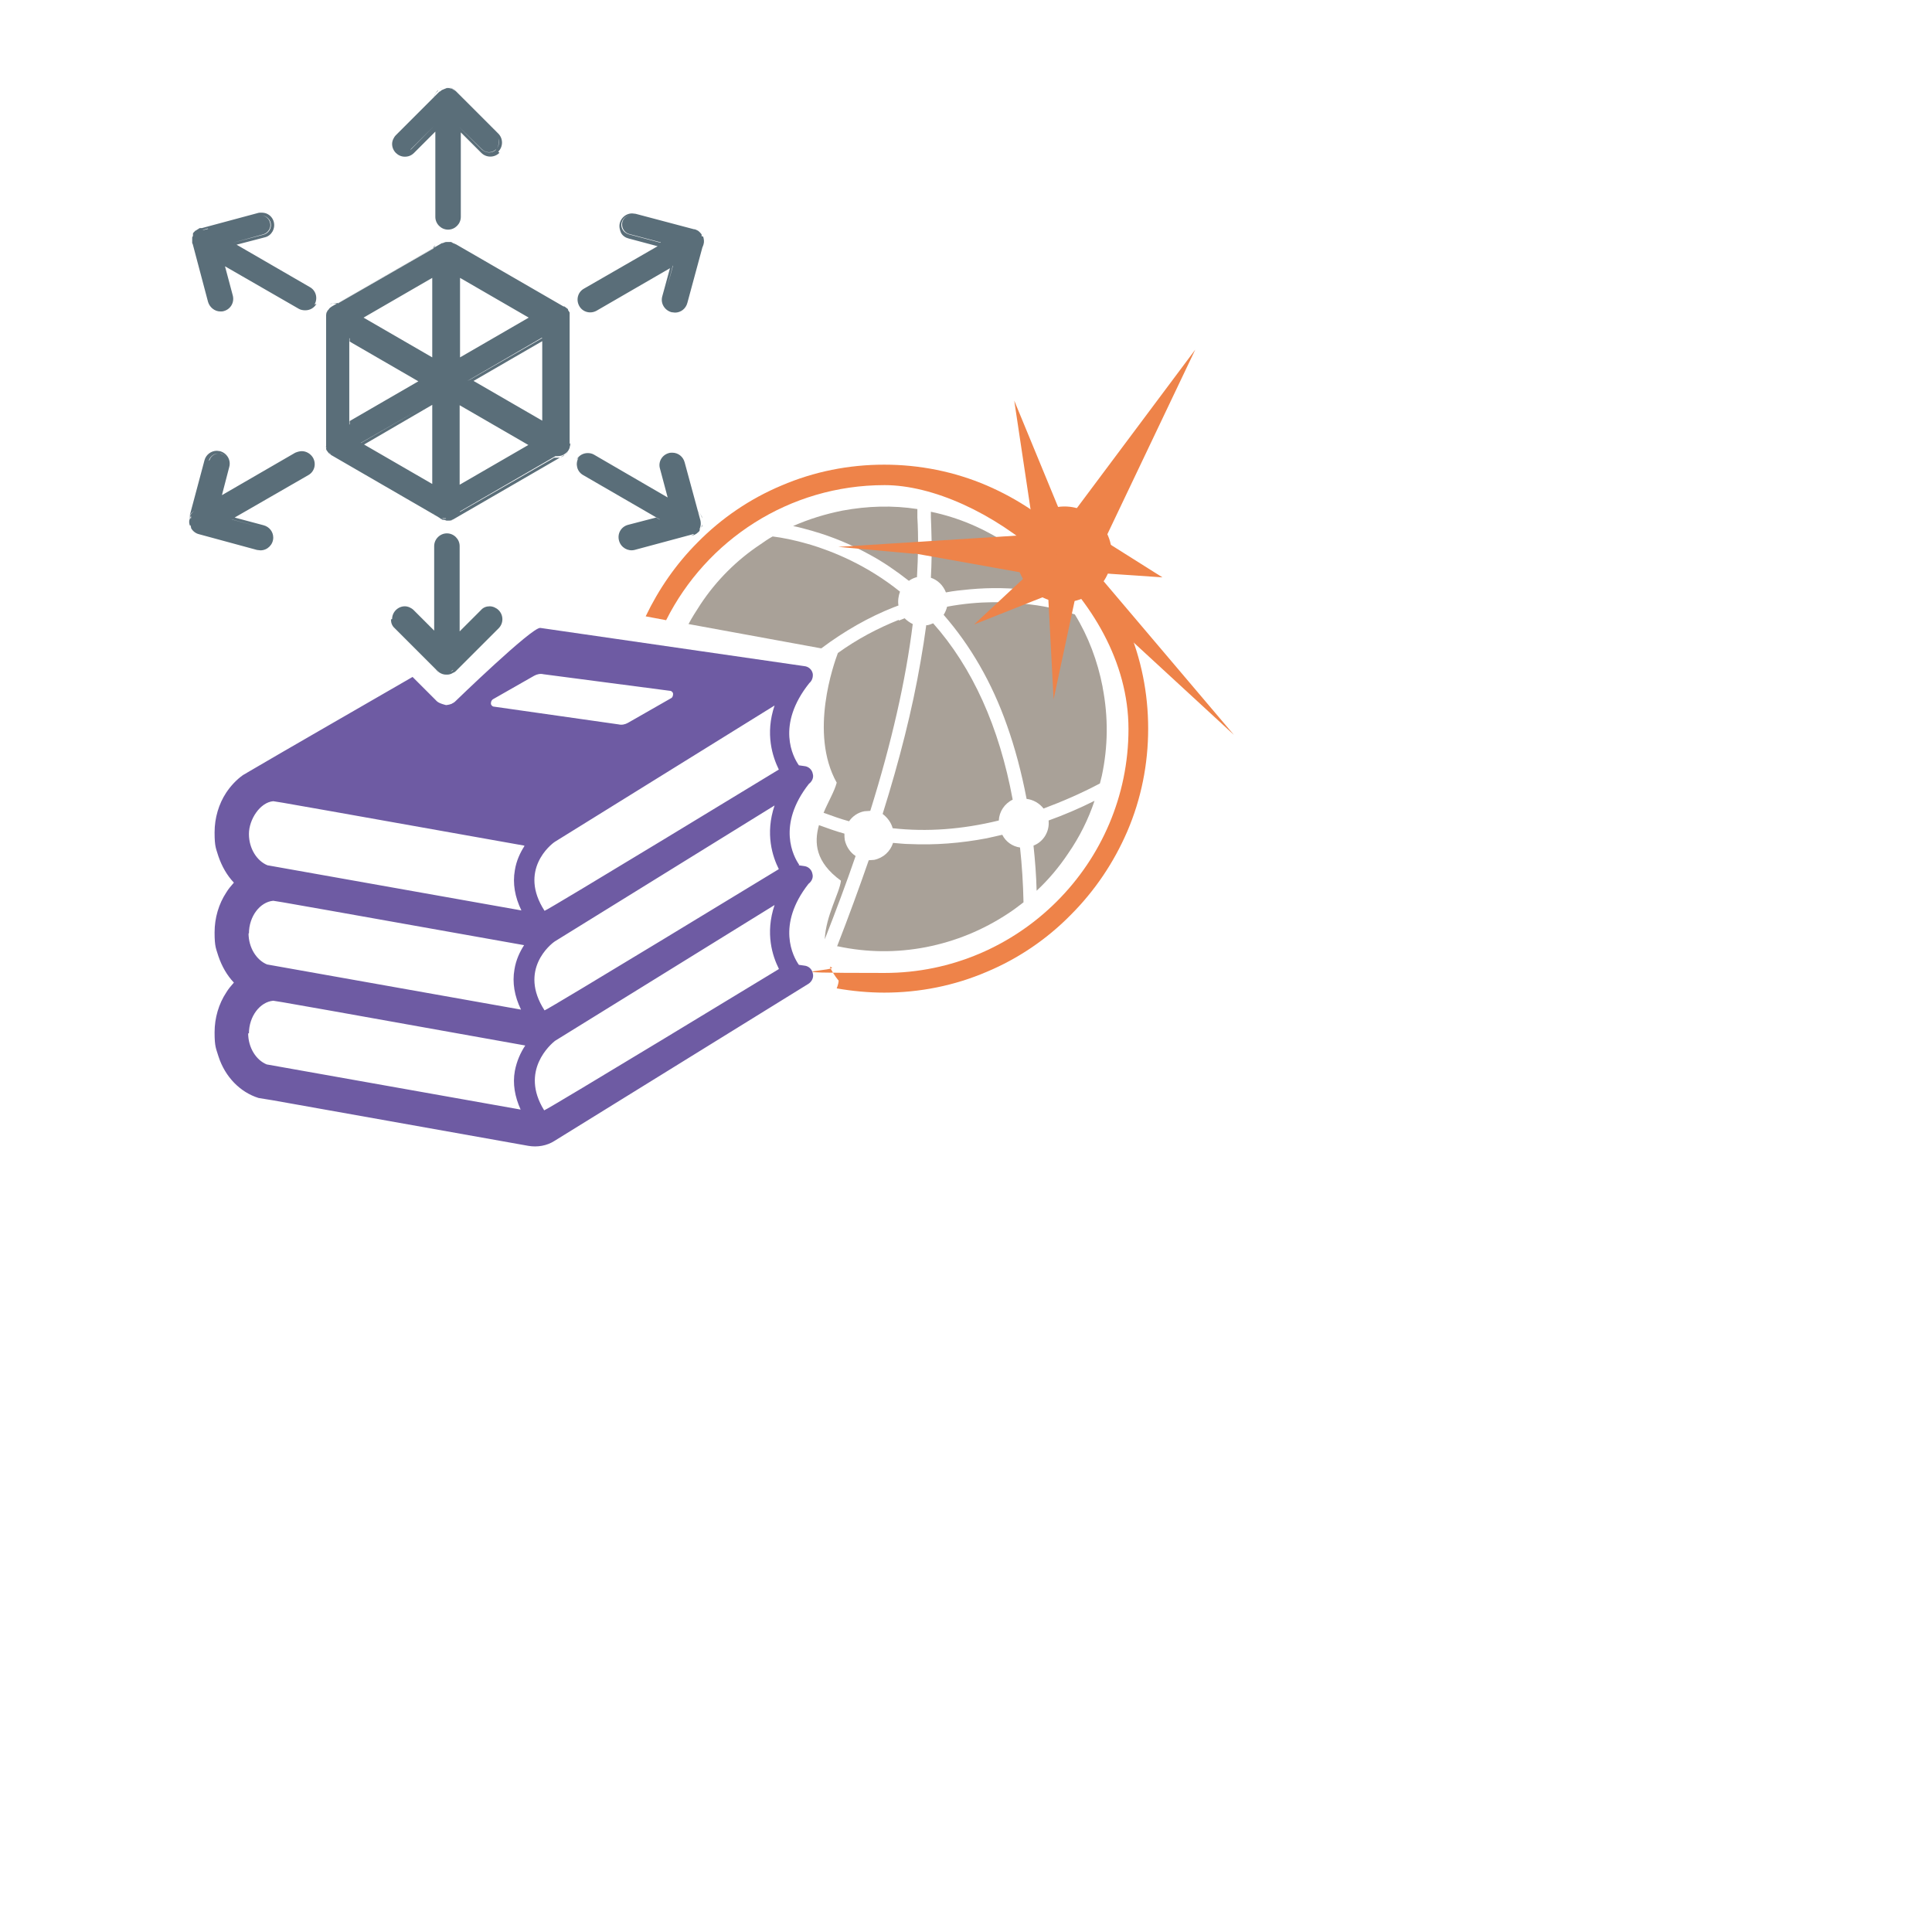 <?xml version="1.0" encoding="UTF-8"?>
<svg id="Ebene_1" data-name="Ebene 1" xmlns="http://www.w3.org/2000/svg" version="1.1" viewBox="0 0 500.6 500.6">
  <defs>
    <style>
      .cls-1 {
        fill: #ee8349;
      }

      .cls-1, .cls-2, .cls-3, .cls-4, .cls-5 {
        stroke-width: 0px;
      }

      .cls-2 {
        fill: none;
      }

      .cls-3 {
        fill: #5a6e79;
      }

      .cls-4 {
        fill: #a9a198;
      }

      .cls-5 {
        fill: #6e5ba3;
      }
    </style>
  </defs>
  <path class="cls-1" d="M297.5,188.8c0-9.2-1.8-18.2-5.4-26.6-3.4-8.1-8.4-15.5-14.7-21.7-6.3-6.3-13.6-11.2-21.7-14.7-8.4-3.6-17.4-5.4-26.6-5.4s-18.2,1.8-26.6,5.4c-8.1,3.4-15.5,8.4-21.7,14.7-5.6,5.6-10.1,12.1-13.5,19.2l5.3,1c10.4-20.7,31.8-35,56.6-35s63.2,28.4,63.2,63.2-28.4,63.2-63.2,63.2-9.6-.6-14.2-1.6c.6,1.2,1.3,2.4,2.3,3.6,0,.5-.2,1.2-.5,2,4,.7,8.2,1.1,12.3,1.1,9.2,0,18.2-1.8,26.6-5.4,8.1-3.4,15.5-8.4,21.7-14.7,6.3-6.3,11.2-13.6,14.7-21.7,3.6-8.4,5.4-17.4,5.4-26.6"/>
  <path class="cls-4" d="M267.8,219.2c.4,3.8.7,7.6.8,11.6,3.1-2.9,5.8-6.1,8.2-9.7,2.9-4.2,5.2-8.8,6.8-13.6-4,2-8,3.7-11.9,5.1.3,2.8-1.3,5.5-3.9,6.5M217.1,245.2c7.5,1.6,15.2,1.7,22.9.2,7.6-1.5,14.7-4.4,21.2-8.7,1.4-.9,2.7-1.9,4-2.9-.1-4.9-.4-9.6-.9-14.2-2-.3-3.7-1.5-4.6-3.3-1.3.3-2.7.6-4,.9-6.8,1.3-13.5,1.8-20,1.5-1.4,0-2.9-.2-4.3-.3-.7,2.2-2.5,3.9-4.9,4.4-.5,0-.9.1-1.4.1-2.5,7.2-5.2,14.6-8.2,22.3.1,0,.2,0,.4,0M232.9,160.6c-5.5,2.2-10.8,5-15.8,8.6-1,2.7-7.5,20.7-.3,33.6-.6,2.3-2.2,4.9-3.4,7.8,2.2.8,4.4,1.6,6.6,2.2.9-1.3,2.3-2.3,4-2.6.5,0,1-.1,1.5-.1,5.5-17.6,9.2-33.8,11-48.4-.8-.4-1.5-.9-2.1-1.5-.5.2-1,.4-1.5.6M218.8,216c-2.2-.6-4.4-1.4-6.6-2.2-1.3,4.6-.9,9.6,5.7,14.4-.4,3.3-3.9,9-4.2,15.2,2.9-7.4,5.6-14.6,8-21.6-1.4-.9-2.4-2.4-2.8-4.1-.1-.6-.1-1.1-.1-1.6M209.5,141c-3.7-1.1-6.9-1.7-9.3-2-1.1.6-2.1,1.3-3.1,2-6.2,4.1-11.5,9.4-15.6,15.6-1.1,1.7-2.2,3.4-3.1,5.1l34.4,6.3c6-4.5,12.3-8.1,18.9-10.7.4-.1.7-.3,1.1-.4-.2-1.2,0-2.5.4-3.6-8.6-6.9-17.3-10.4-23.6-12.3M237.6,149.5c.3-5.4.4-10.5.1-15.4,0-.9,0-1.7,0-2.2-6.4-1-12.9-.8-19.4.4-4.5.9-8.7,2.2-12.8,4,1.6.3,3.3.8,5.1,1.3,5.2,1.5,10.2,3.6,14.9,6.2,3.5,1.9,6.8,4.2,10,6.7.7-.5,1.4-.8,2.2-1M241.8,161.5c-.5.2-1,.4-1.5.5,0,0-.2,0-.3,0-.4,3-.9,6.2-1.5,9.6-2.1,12.2-5.4,25.3-9.8,39.3,1.2.9,2.2,2.2,2.6,3.7,8.9,1,18.1.3,27.5-2,.1-2.3,1.5-4.4,3.6-5.4-3.5-18.9-10.4-34.2-20.7-45.8M267.4,153c3.1.4,5.8,1,8,1.5-3.9-5.2-8.5-9.7-14-13.3-6.2-4.2-13-7.1-20.2-8.6,0,.4,0,.9,0,1.4.1,2.9.4,8.1,0,15.7,1.8.6,3.2,2,3.9,3.8,2-.4,4.1-.6,6.2-.8,5.4-.5,10.8-.4,16.1.3M285.7,178c-1.3-6.7-3.7-13.1-7.2-18.8-2.4-.8-6.5-2-11.7-2.6-5.4-.7-12.9-1-21.4.6-.2.8-.5,1.5-.9,2.1,6.9,7.9,12.5,17.5,16.4,28.6,2.1,5.9,3.8,12.3,5.1,19.1,1.7.2,3.3,1.1,4.4,2.5,4.8-1.8,9.7-3.9,14.6-6.5.2-.7.3-1.3.5-2,1.6-7.5,1.7-15.2.2-22.9"/>
  <path class="cls-1" d="M284.8,135.2c6.5,7.3,2.9,18.6-6.7,20.6-4.2.9-8.6-.5-11.5-3.7-6.5-7.3-2.9-18.6,6.7-20.6,4.2-.9,8.6.5,11.5,3.7"/>
  <path class="cls-1" d="M237,143.4l33.5,6c-.5-2.1-2.5-8.8-2.6-10.9l-50.7,3.2,19.8,1.8Z"/>
  <path class="cls-1" d="M276.2,136.3l-13.4-32.5,4.7,31.3c2.2,0,6.5.9,8.7,1.2"/>
  <path class="cls-1" d="M276.6,134.9c2.1.6,7.2,5.1,9.1,6.1l24-50.4"/>
  <rect class="cls-2" x="49.3" y="22.6" width="270.4" height="274.4"/>
  <polyline class="cls-1" points="274.2 141.5 252.4 161.8 271.8 154.1"/>
  <path class="cls-1" d="M319.7,190.4l-36.8-43.4c-1.6,1.4-3.3,3.6-5.2,4.7l42,38.7Z"/>
  <path class="cls-1" d="M283.9,138.7c.5,2.1-3.3,7.3-3.3,9.5l20.6,1.4"/>
  <path class="cls-1" d="M271.3,148.9l1.7,32.3,6.6-30.9c-2.2,0-6.2-1.1-8.3-1.4"/>
  <path class="cls-5" d="M201.8,251.1s-59.9,36.4-60.8,36.6c-6.4-10.3,1.8-17.2,2.8-18l56.9-35.2c-2.5,7.4-.5,13.3,1.1,16.5M201.8,225.2s-59.8,36.4-60.7,36.6c-6.8-10.5,1.6-17.2,2.7-17.9l56.9-35.2c-2.5,7.4-.5,13.3,1.1,16.5M201.8,199.4s-59.8,36.4-60.7,36.6c-6.8-10.5,1.6-17.2,2.7-17.9l56.9-35.3c-2.5,7.4-.5,13.3,1.1,16.6M174.4,179.8c0,.4-.1.9-.5,1.1l-11.2,6.4c-.7.4-1.6.6-2.4.4l-32.3-4.6c-.4,0-.8-.4-.8-.8,0-.4.1-.8.5-1.1l10.7-6.1c.7-.4,1.6-.6,2.4-.4l32.8,4.3c.4,0,.8.4.8.8M135.9,219.2c-1.1,1.7-2.1,3.8-2.5,6.3-.6,3.4,0,6.9,1.7,10.4l-65.8-11.7c-2.7-1.1-4.8-4.3-4.8-8.1s2.9-8.2,6.3-8.5l2.5.4,12.5,2.2,50,8.9ZM64.5,241.9c0-4.5,2.9-8.2,6.3-8.5l2.5.4,12.5,2.2,50,8.9c-1.1,1.7-2.1,3.8-2.5,6.3-.6,3.4,0,6.9,1.7,10.4l-65.8-11.7c-2.7-1.1-4.8-4.3-4.8-8.1M64.5,267.8c0-4.5,2.9-8.2,6.3-8.5l2.5.4,12.5,2.2,50.3,9c-1.2,1.8-2.2,4-2.7,6.6-.6,3.3,0,6.7,1.5,10l-65.8-11.7c-2.7-1.1-4.8-4.3-4.8-8.1M207.1,224.1c-1.5-2.1-5.9-10.3,2.5-21,.8-.6,1.3-1.6,1-2.6-.2-1.1-1.1-1.9-2.2-2l-1.4-.2c-1.5-2.1-6-10.4,2.7-21.3.7-.6,1-1.5.9-2.4-.2-1.1-1.1-1.9-2.2-2l-68.4-9.9c-2.1-.3-22.1,19.1-22.1,19.1,0,0,0,0,0,0-.2.2-.4.3-.6.4-.1,0-.2.2-.4.2-.4.2-1.3.3-1.3.3,0,0-1.8-.4-2.4-1l-.4-.4c0,.1.2.2.3.4.2.2.3.3.5.4-.2-.1-.3-.2-.5-.4h0c0,0-.3-.4-.3-.4h0s-5.9-5.9-5.9-5.9c-15.4,8.9-34.2,19.7-41.5,24-1.1.6-1.8,1.1-2.4,1.4-1.7,1.2-3.2,2.8-4.4,4.6-1.9,2.9-3,6.5-3,10.3s.4,4.2,1,6.2c.9,2.6,2.2,4.9,4,6.8-.7.8-1.4,1.6-2,2.6-1.9,2.9-3,6.5-3,10.3s.4,4.2,1,6.2c.9,2.6,2.2,4.9,4,6.8-.7.8-1.4,1.6-2,2.6-1.9,2.9-3,6.5-3,10.3s.4,4.2,1,6.2c1.7,5.3,5.6,9.3,10.4,10.8l3.7.6,66.2,11.8c2.3.4,4.8,0,6.8-1.3l65.8-40.7c.9-.6,1.4-1.7,1.1-2.7-.2-1.1-1.1-1.9-2.2-2l-1.4-.2c-1.5-2.1-5.9-10.3,2.5-21,.8-.6,1.3-1.6,1-2.6-.2-1.1-1.1-1.9-2.2-2l-1.4-.2Z"/>
  <path class="cls-3" d="M181.7,136.7h0v.2h0s0,0,0,0c0,0,0-.1,0-.2h0ZM113.2,173.9c-.1-.1-.2-.2-.3-.4h0s.3.4.3.4ZM113.7,174.3c-.2-.1-.4-.3-.5-.4h0c.1.2.3.3.5.4M104.6,158c.7,0,1.3.2,1.8.7l5.9,5.9h0s.8.8.8.8h0s-.8-.8-.8-.8l-5.9-5.9c-.5-.5-1.1-.7-1.8-.7M112.4,171.9h0s1.3,1.3,1.3,1.3c0,0,0,0,0,0l.2.2s0,0,0,0c0,0,0,0,0,0,0,0,0,0,0,0l-1.5-1.5c0,.8.5,1.6,1.1,2.1-.6-.5-1-1.3-1.1-2.1,0,0,0,0,0,0h0ZM115.8,174.2c.2,0,.3,0,.5-.1,0,0,0,0,0,0-.2,0-.4.1-.6.1h0ZM116.7,174s0,0,0,0c.2,0,.3-.2.5-.3.1,0,.3-.1.4-.2h0c-.2.2-.5.4-.8.5M118.1,164.4l.8-.8h0s-.8.8-.8.8h0ZM118.9,164.8h0s6-6.1,6-6.1c0,0,.1,0,.2-.1,0,0-.1,0-.2.1l-6.1,6.1ZM126.4,158c.1,0,.2,0,.3,0,0,0,0,0,.1,0-.1,0-.3,0-.4,0M101.3,160.5c0,.9.3,1.7,1,2.3l10.6,10.6s0,0,0,0l.4.4c.6.6,1.4,1,2.3,1h.3c.4,0,.8-.1,1.2-.3.1,0,.2-.2.4-.2.2-.1.4-.2.6-.4,0,0,0,0,0,0l11.1-11.1c1.3-1.3,1.3-3.4,0-4.7-.6-.6-1.5-1-2.3-1h0c-.9,0-1.7.3-2.3,1l-5.5,5.5v-22.1c0-1.8-1.5-3.3-3.3-3.3-1.8,0-3.3,1.5-3.3,3.3v21.9l-5.3-5.3c-.6-.6-1.5-1-2.3-1-1.8,0-3.3,1.5-3.3,3.3M49.5,136.4c0,0,0-.2,0-.3,0-.2-.1-.4-.2-.6,0,.3.1.6.2.9M49.7,136.9c.9,1.4,2.6,1.9,4.1,1.3,0,0,0,0,0,0h0s0,0,0,0c-.7.3-1.5.3-2.2.1,0,0,0,0,.1,0-.4-.1-.8-.3-1.2-.6,0,0,0,0,0,0,0,0,0,0,0,0h0c-.3-.2-.6-.5-.8-.9M54.1,119.4c.3-1.1,1.3-1.9,2.5-1.9.2,0,.4,0,.7,0,1.4.4,2.2,1.8,1.8,3.1l-2.1,8h0s0,0,0,0h0s2.2-8,2.2-8c.3-1.3-.5-2.6-1.7-3-1.3-.4-2.8.3-3.2,1.6M60.1,134.6l-1-.3h0s1,.3,1,.3h0s8.2,2.2,8.2,2.2c0,0,0,0,.1,0,0,0,0,0-.1,0l-8.3-2.2h0ZM67.6,141.8c0,0,.1,0,.2,0,0,0,0,0,0,0s0,0-.1,0M49.4,136.1c0,.2,0,.3.1.5,0,0,0,0,0,0,0,0,0-.1,0-.2,0,0,0,.1,0,.2,0,0,0-.1,0-.2,0,0,0,.2,0,.3,0,0,0,0,0,.1,0,0,0,0,0,0,0,0,0,0,0,0,0,0,0,0,0,0h0c.4.8,1.2,1.4,2,1.6l15.1,4.1c.3,0,.6.1.9.1,1.8,0,3.3-1.5,3.3-3.3,0-1.5-1-2.8-2.5-3.2l-7.5-2h0s-1.1-.3-1.1-.3h0s1.1.3,1.1.3l19.1-11c1.6-.9,2.1-2.9,1.2-4.5-.6-1-1.7-1.7-2.9-1.7h0c-.6,0-1.2.2-1.7.4l-19,11-.3,1h0s.3-1,.3-1h0s1.9-7.3,1.9-7.3c.5-1.8-.6-3.6-2.4-4.1-.3,0-.5-.1-.8-.1h0c-1.5,0-2.8,1-3.2,2.4l-3.9,14.6c.2-.6.6-1,1.2-1.4h0c-.5.4-.9.8-1.1,1.4v.6c-.3.6-.2,1.2,0,1.8M49.3,134.3c0-.2,0-.4.2-.6h0v.6c-.1,0-.1,0-.1,0M49.4,61.6s0,0,0,0c0,0,0,0,0-.1,0,0,0,.1,0,.2M49.3,62.1s0,0,0,0c0,0,0-.1,0-.2,0,0,0,.1,0,.2M53.9,59.3s0,0,0,0h0s0,0,0,0ZM60.3,62.9h0s8-2.2,8-2.2c1.2-.4,2-1.7,1.7-2.9-.3-1.4-1.6-2.2-3-2,.2,0,.4,0,.6,0,1.4,0,2.6,1.1,2.6,2.5,0,1.2-.8,2.2-1.9,2.5l-8,2.1ZM56.9,68.6l2.2,8.2-2.2-8.2h0s-.3-1-.3-1h0s.3,1,.3,1h0ZM54.1,78.1l-3.5-13.1h0s3.5,13.1,3.5,13.1ZM54,59.3h-.1s0,0,0,0h0s0,0,0,0l-1.2.3s0,0-.2,0l1.3-.4c0,0-.2,0-.2,0,0,0,.1,0,.2,0h0s0,0,0,0M51.9,59.1c-.1,0-.2,0-.4.1,0,0,.1,0,.2,0,0,0,.1,0,.2,0M50.6,64.8s0,0,0,0l-.4-1.3s0,0,0,0l.4,1.3ZM81.5,78.9c.9-1.6.4-3.6-1.2-4.5l-19-11,7.3-1.9c.9-.2,1.6-.8,2-1.5.9-1.6.4-3.6-1.2-4.5-.5-.3-1.1-.4-1.7-.4h0c-.3,0-.6,0-.9.1l-14.5,3.9s0,0,0,0h-.5c-.4.2-.7.4-1,.6,0,0,0,0-.1,0,0,0,0,0,.1,0,0,0-.2.1-.3.2,0,0,0,0,0,0,0,0,0-.1.2-.2,0,0-.1.1-.2.2,0,0,0,0,0,0-.1.1-.2.2-.3.3,0,0,0,0,0,0,0,0-.2.2-.2.3,0,0,.2-.2.2-.3,0,0-.2.2-.2.3,0,0,0,0,0,0h0s0,0,0,0c0,0,0,0,0,0,0,0,0,.1,0,.2,0,0,0,.2,0,.3,0,0,0,0,0,0,0,.2-.1.3-.2.5,0,.2,0,.3,0,.5,0,0,0,.1,0,.2,0,0,0,0,0-.1,0,.2,0,.4,0,.5,0,0,0,.1,0,.2,0,0,0,.2,0,.3,0,0,0-.2,0-.3,0,.1,0,.3.1.4,0,0,0-.1,0-.2,0,0,0,0,0,.1l4,15.1c.4,1.4,1.7,2.5,3.2,2.5.3,0,.6,0,.9-.1,1.8-.5,2.8-2.3,2.3-4.1l-2-7.5,19.1,11c.5.3,1.1.4,1.7.4,1.2,0,2.3-.6,2.9-1.7M118,23.6l.4.4c-.6-.9-1.6-1.4-2.7-1.4h0c.9,0,1.7.4,2.3,1M115.6,22.6s0,0,0,0h0ZM114.2,23c0,0,.1,0,.2-.1,0,0,0,0,0,0,0,0,0,0-.1,0,0,0,0,0,0,0M128.5,38.8c-.5.5-1.1.7-1.8.7-.7,0-1.3-.3-1.8-.7l-5.9-5.9h0s5.9,5.8,5.9,5.8h0c1,1,2.6,1,3.6,0,.7-.7.9-1.8.6-2.8.4.9.2,2-.6,2.8M128.5,35.2c0,0,.1.2.2.3,0-.1-.1-.2-.2-.3h0ZM118.9,25.5s0,0,0,0l-1.4-1.4c-.5-.5-1.1-.7-1.8-.7h0c.7,0,1.3.3,1.8.7l1.4,1.4ZM113.5,23.4c-.6.5-.9,1.2-1.1,2h0c0-.2.1-.5.2-.7,0,0,0,0,0,0,0-.2.2-.3.3-.5,0-.1.2-.3.3-.4,0,0,.2-.2.3-.3M112.4,25.5h0s0,0,0,0h0s0,0,0,0M106.4,38.7l6-6h0s-6,6.1-6,6.1c-1,1-2.6,1-3.6,0,0,0,0,0,0,0,1,1,2.6,1,3.6,0M129.1,39.3c1.3-1.3,1.3-3.4,0-4.7l-10.6-10.6s0,0,0,0l-.4-.4s0,0,0,0c0,0,0,0-.1,0-.3-.2-.6-.4-.9-.6,0,0,0,0,0,0-.4-.1-.7-.2-1.1-.2h0s0,0,0,0c-.2,0-.4,0-.6.1.1,0,.2,0,.4,0,0,0,.1,0,.2,0h-.1c-.4,0-.7.1-1.1.3,0,0,0,0,0,0-.3.1-.6.3-.9.6,0,0,0,0,0,0,.2-.2.4-.3.7-.4-.1,0-.3.1-.4.2,0,0-.1,0-.2.1-.1,0-.2.1-.3.2l-11.1,11.1c-.6.6-1,1.5-1,2.3,0,1.8,1.5,3.3,3.3,3.3.9,0,1.7-.3,2.4-1l5.5-5.5h0s.7-.8.7-.8h0s-.7.8-.7.8v22.1c0,1.8,1.5,3.3,3.3,3.3s3.3-1.5,3.3-3.3v-21.9l5.3,5.3c1.3,1.3,3.4,1.3,4.7,0M115.6,62.3h.1s0,0-.1,0h0ZM83.5,82.3s0,0,0,0c0,0,0,0,0,0h0ZM146.1,118.1s0,0,.1-.1c-.1,0-.2.2-.3.2-.1,0-.3.2-.4.2-.2,0-.3.1-.5.2-.1,0-.3,0-.4,0-.2,0-.3,0-.5,0-.1,0-.2,0-.4,0h-.1l-24.7,14.2c0,.2-.1.3-.2.5-.4.7-1.1,1.3-1.9,1.6.2,0,.4-.2.6-.3l28.5-16.5c0,0,.1-.1.2-.2,0,0,0,0,0,0,0,0,0,0,0,0M146.9,117.4c-.1.2-.3.3-.4.4.1-.1.3-.2.4-.4h0ZM146.9,117.4c0,0,.1-.2.2-.2-.2.3-.5.6-.8.8,0,0,0,0,0,0,0,0,0,0,0,0,0,0,0,0,0,0,0,0,0,0,0,0,0,0,.1-.1.2-.2,0,0,0,0-.1.1.2-.2.4-.3.5-.5M147.1,117h0s0,0,0,0M87.1,78.7s0,0,0,0,0,0,0,0h0ZM145.6,117.6s0,0,0,0h0s0,0,0,0c0,0,0,0,0,0M145.5,117.6s0,0,0,0h0s0,0,0,0M144,78.7c-.2,0-.3,0-.5,0,0,0,0,0,0,0h0c.2,0,.3,0,.5,0s0,0,0,0M140.5,109.9h0v-.9l-17.8-10.3,17.8-10.3v21.4ZM140.5,87.6l-18.6,10.7-.8.4h0l19.3-11.2h0ZM137.7,81.9l-.7.4h0l-17.8,10.3v-20.6l17.8,10.3.8-.4h0ZM131,78l-10.6-6.1h0s10.6,6.1,10.6,6.1ZM119.1,125.5v-20.5l17.8,10.3-17.8,10.3-.8.4.8-.4ZM122,99.2h0s.7-.4.7-.4h0s-.7.4-.7.4ZM137.7,114.8l-18.6-10.7h0s18.6,10.7,18.6,10.7h0ZM116.1,134.4s0,0,0,0c0,0-.2,0-.3,0,0,0,0,0,0,0,0,0,.2,0,.3,0M116,62.3c0,0-.1,0-.2,0,0,0,0,0,0,0,0,0,0,0,.1,0M115.6,134.4h0c-.2,0-.5,0-.7,0-.1,0-.2,0-.3-.1,0,0,0,0,0,0,0,0,0,0,0,0,0,0,.1,0,.2,0,0,0,0,0,0,0,0,0,0,0,0,0,.2,0,.4,0,.7,0M115.2,62.3c-.4,0-.8.1-1.1.3h0c.3-.2.7-.3,1.1-.3h0ZM114.1,63.5h0s0,0,0,0h0s0,0,0,0c0,0,0,0,0,0h-.1s0,0,0,0M114.1,134h0s0,0,0,0l-1.8-1.1c0,.2.2.4.3.6,0,0,0,0-.1-.1,0-.1-.2-.3-.2-.4h0s0,0,0,0l1.9,1.1ZM113.8,62.8c-.2.1-.4.3-.6.4,0,0,0,0,0,0,0,0,.2-.1.3-.2,0,0,.2-.1.3-.2M112.8,125.9h0v-21.4h0s0,21.4,0,21.4ZM112.8,103.6l-.3.2.3-.2h0ZM112.8,93h0v-21.4h0s0,21.4,0,21.4ZM112.6,63.9s0,0-.1.1c0,0,0,0,0,0,0,.1-.1.2-.2.4,0,0,0,0,0,0h0s0,0,0,0c0,0,0,0,0,0h0s0,0,0,0l-24.7,14.2c-.2,0-.3,0-.5,0s0,0,0,0h0,0c0,0-.1,0-.2,0-.2,0-.5,0-.7,0-.3,0-.6.2-.9.4.3-.2.6-.3.9-.4.3,0,.6-.1.9-.1s.3,0,.5,0l24.7-14.2c0-.2.1-.3.2-.5,0,0,.1-.1.2-.2M85.3,117.3c0,0,.1,0,.2.1,0,0,0,.1.2.2h0c0,0-.2-.1-.3-.2,0,0,0,0,0,0M86.5,79.4l1.1-.6c-.2,0-.3,0-.5,0,0,0,0,0,0,0,.2,0,.3,0,.5,0l-1.1.6s0,0,0,0M89.9,87.1h0v23.2h0s0-23.2,0-23.2ZM90.6,87.6h0v.9l17.8,10.3h0s-17.8,10.3-17.8,10.3v.9l18.5-10.7h0s-18.6,10.7-18.6,10.7v-22.3ZM112,93.5v-.9l-17.8-10.3h0s17.8-10.3,17.8-10.3v20.5h0v.9h0ZM93.4,114.8l15.5-8.9-15.4,8.9.8.4,17.7-10.3v20.5l-17.8-10.3-.8-.4ZM98.5,125l13.8,8h0l-13.8-8ZM114.2,63.4s0,0,0,0c0,0,0,0,0,0,0,0,0,0,0,0M114.2,134.1h0s0,0,0,0h0s0,0,0,0M114.2,134.1h0s0,0,0,0h0s0,0,0,0M114.4,134.2s0,0,0,0c0,0,0,0,0,0,0,0,0,0,0,0M84.8,116.8c0,0,0,0-.1-.1,0,0,0,0,0,0,0,0,0,0,0,0,0,0,0,0,0,0,0,0,0,0,0,0,0-.1-.1-.3-.2-.4,0,0,0,0,0,0,0,0,0,0,0,0,0,.2.2.4.3.5M84.5,116.1c0-.1,0-.2-.1-.3,0-.1,0-.2,0-.4,0,.2,0,.5.2.7M84.3,84.5s0,0,0,0c0,0,0,0,0,0h0ZM84.3,113s0,0,0,0c0,0,0,0,0,0ZM83.9,116.7s0,0,0,.1c0,0,0-.1-.1-.2,0,0,0,0,0,0,0,0,0,0,0,0,0,0,0,0,0,0,0,0,0,0,0,0M83.8,116.5h0s0,0,0,0c0,0,0,0,0,0M147.6,115.1s0,0,0,0c0,0,0,0,0,0,0,0,0-.2,0-.3v-32.3s0,0,0-.1h0c0-.3,0-.6,0-.8,0,0,0-.2,0-.2v-.2c0,0,0,0,0,0,0,0,0,0,0-.1,0-.2-.1-.3-.2-.4,0-.1-.1-.2-.2-.3,0,0,0,0,0,0,0,0,0,0,0-.1,0,0,0,0,0,0,0,0,0-.1-.1-.2,0,0,0,0,.1.1,0,0,0-.1-.1-.2,0,0,0,0,0,0,0,0,0,0-.1,0-.2-.2-.3-.3-.5-.4,0,0-.2-.2-.3-.2,0,0-.1,0-.2,0l-28.2-16.3c-.2,0-.3-.2-.5-.2h0c0,0,.2,0,.2.1,0,0-.1,0-.2-.1,0,0,.1,0,.2.1,0,0,0,0,.1,0,.2.1.4.2.6.4.1.1.2.3.3.4.2.2.4.4.5.6,0,0,0,0,0-.1.1.2.2.3.3.5h0c-.1-.3-.2-.5-.4-.7,0,0,.1.1.2.2-.1-.2-.3-.3-.4-.5-.3-.3-.6-.5-1-.7,0,0,0,0-.1,0-.1,0-.3-.1-.4-.2,0,0,.2,0,.2,0,0,0,0,0,0,0-.2,0-.4-.1-.5-.2-.1,0-.2,0-.3,0,.1,0,.2,0,.3,0-.1,0-.3,0-.4,0h-.2s0,0,.1,0h-.3,0s-.2,0-.2,0h0s0,0,0,0h0s0,0-.1,0c0,0,0,0,0,0,0,0,0,0,.1,0h-.2c-.4,0-.7.2-1,.3,0,0,0,0,0,0,0,0-.1,0-.2,0l-28.5,16.4s0,0,0,0c0,0,0,0,0,0,0,0,0,0,0,0-.3.2-.6.4-.8.7.2-.2.5-.4.7-.6-.3.2-.5.4-.7.6,0,0-.1.2-.2.3,0,0,0,0,0,0,0,0,0-.1.1-.2-.1.1-.2.3-.3.4,0,.2-.2.3-.2.5,0,0,0,0,0,0,0,0,0,0,0,0h0c0,0,0,0,0,0,0,0,0,0,0,0,0,0,0-.1,0-.2h0c0,.3-.1.5-.1.7,0,.2,0,.4,0,.6,0,0,0-.2,0-.3,0,0,0,.2,0,.2,0,0,0-.2,0-.3,0,0,0,0,0,0,0,.1,0,.2,0,.3h0c0,.1,0,.1,0,.1,0,0,0,0,0,0v32.7s0,0,0,0c0,0,0,0,0,0h0c0,.3,0,.4,0,.6,0-.2,0-.3,0-.5,0,.2,0,.4,0,.6,0,0,0,0,0,0,0,0,0,0,0,.1,0,0,0,.1,0,.2,0,0,0,.2,0,.3h0s0,0,0,0h0c0,.3.1.4.2.6,0,0,0,0,0,0,0,0,0,0,0-.1,0,0,0,0,0,0,0,0,0,0,0,.1,0,0,0,0,0,0,0,0,0,0,.1.1.1.2.3.4.4.5,0,0,.1.2.2.2,0,0,0,0,0,0,0,0,0,0,0,0,0,0,.2,0,.2.1,0,0,.1.1.2.2l28.5,16.5c.1,0,.3.1.4.2-.3-.1-.6-.3-.8-.5,0,0-.1,0-.2,0,0,0,0,0-.1-.1,0,0,.2.1.3.2.3.2.5.4.8.5,0,0,0,0,0,0,0,0,.2,0,.3,0,.2,0,.4.1.7.2,0,0,.1,0,.2,0,.4,0,.7,0,1.1-.2-.3,0-.6.2-1,.2.1,0,.2,0,.3,0,.3,0,.5,0,.8-.2.4-.1.8-.4,1.2-.7h0c.3-.3.5-.5.7-.9,0,0,0,0,0-.1,0-.1.2-.3.2-.5l24.7-14.3h.1c.1,0,.2,0,.4,0,.8,0,1.5-.2,2.1-.7.4-.3.7-.6.9-1,0,0,0,0,0,0,0,0,0,0,0,0h0s0,0,0,0c0,0,0,0,0,0,0,0-.1.2-.2.3,0,0,.1-.2.2-.3,0,0,0,0,0,0h0s0,0,0,0c0,0,0,0,0,0,0,0,0,0,0,0,0,0,0,0,0,0,0,0,0,0,0,0,0,0,0,0,0,0,0,0,0,0,0,0,0,0,0,0,0,0,0,0,0,0,0,0,0,0,0,0,0,0,0-.2.2-.3.2-.5,0,0,0,0,0-.1.1-.4.2-.7.2-1.1M181,137.6s0,0,0,0c0,0-.2.2-.3.3.1,0,.2-.2.3-.3M181.5,136.9c0,0,0,0-.1.1h0c0,0,.1,0,.1-.1M181.5,136.9s0,0,0,0c0,0,0,0,0,0h0ZM181.7,136.7c.1-.3.2-.6.3-.8,0,.3-.1.6-.3.8M174.7,116.7s0,0,0,0,0,0,0,0h0ZM152.7,116.9s0,0,0,0,0,0,0,0h0ZM175.2,138.8l-11,3c-.2,0-.4,0-.7,0,0,0,0,0-.1,0,.3,0,.5,0,.8,0l11-2.9ZM174.5,129h0l-2.2-8.2c0,0,0-.2,0-.2,0,0,0,.2,0,.2l2.2,8.2ZM177.3,138.2h0s0,0,0,0h0ZM180.7,132.5c.6.4,1.1,1.1,1.2,1.8,0,.2,0,.5,0,.7,0-.2,0-.4,0-.7,0,0,0,0,0,0,0,0,0-.1,0-.2,0-.2-.1-.4-.2-.5-.2-.4-.5-.7-.8-1h0s0,0,0,0c0,0,0,0,0,0h0ZM149.9,118.6c-.9,1.6-.4,3.6,1.2,4.5,0,0,0,0,0,0l19,11h.2c0,0-.2,0-.2,0l.9.5,1-.3h0s-1.1.3-1.1.3l-.9-.5h0s-7.3,1.9-7.3,1.9c-1.8.5-2.8,2.3-2.3,4.1.5,1.8,2.3,2.8,4,2.4,0,0,0,0,0,0l14.5-3.9h-.3c-.5,0-.9-.1-1.3-.3h0s0,0,0,0c.4.2.9.3,1.3.3h.3l.6-.2s0,0,0,0c0,0,0,0-.1,0,0,0,.1,0,.2,0,0,0,0,0,0,0,0,0,0,0,.1,0,0,0,.1,0,.2,0-.1,0-.2.1-.3.2l-.6.2c.6,0,1.2-.3,1.7-.7,0,0-.1,0-.2,0,0,0,0,0,.1,0,0,0,.1,0,.2-.1,0,0,0,0,0,0,0,0,0,0,.1-.1.2-.1.3-.3.4-.5,0,0,0,0,0,0,0,0,0,0,0,0,0,0,0,0,0,0,0,0,0,0,0-.1h0s0,0,0,0h0s0,0,0,0c0,0,0,0,0,0h0c0-.2,0-.2,0-.3.1-.3.2-.5.2-.8,0,0,0,0,0,0,0,0,0,0,0,0,0,0,0,0,0,0,0,0,0,0,0,0,0,0,0-.2,0-.2,0,0,0-.1,0-.2,0,.2,0,.4,0,.6.1-.5.1-1,0-1.5l-4.1-15.1c-.4-1.5-1.7-2.5-3.2-2.5-.3,0-.6,0-.9.1-1.8.5-2.8,2.3-2.3,4,0,0,0,0,0,0l2,7.5.3,1h0s-.3-1-.3-1l-19.1-11.1c-.5-.3-1.1-.4-1.6-.4-1.2,0-2.3.6-2.9,1.7M170.3,63.5h0s0,0,0,0h0ZM181.1,63.4l-.4,1.6h0c0,.1,0,.2,0,.2l-1.4,5.1,1.4-5.1s0,0,0,0h0s.4-1.6.4-1.6c0,0,0,0,0,0M178.8,59.1c-.2,0-.3,0-.5,0,.1,0,.3,0,.4,0s0,0,0,0M177.8,59.3c0,0-.2,0-.2,0h0c0,0,.2,0,.3,0M174.4,68.8l-2.2,8h0s0,0,0,.2c0,0,0,0,0-.1l2.1-8h0s0,0,0,0ZM171.2,62.9h0s-8.3-2.2-8.3-2.2c-1.4-.4-2.2-1.8-1.8-3.1.3-1,1.2-1.7,2.2-1.9-.9.2-1.7.8-2,1.7-.4,1.3.3,2.8,1.6,3.2l8.3,2.2ZM164,55.8c-.2,0-.5,0-.7,0,0,0,.2,0,.3,0,.1,0,.3,0,.4,0M181.8,61.2c0,0,0-.1,0-.2,0,0,0-.2,0-.2,0,0,0,0,0,0h0c0-.1,0,0,0,0,0,0,0,0,0,0,0,0,0,0,0,0,0-.1-.1-.2-.2-.3-.2-.3-.5-.5-.7-.7,0,0-.1,0-.2-.1-.2-.1-.4-.2-.7-.3,0,0-.1,0-.2,0l-15.1-4c-.3,0-.6-.1-.9-.1-1.8,0-3.3,1.5-3.3,3.3,0,.6.2,1.2.4,1.7.4.8,1.2,1.3,2,1.5l7.5,2,1.1.3h0s-1.1-.3-1.1-.3l-19.1,11c-1.6.9-2.1,2.9-1.2,4.5.9,1.6,2.9,2.1,4.5,1.2l19-11,.3-1h0s-.3,1-.3,1h0s-2,7.3-2,7.3c-.5,1.8.6,3.6,2.4,4.1.3,0,.6.1.9.1,1.5,0,2.8-1,3.2-2.5l3.9-14.4c0,0,0-.1.1-.2l.2-.6s0,0,0,0c.2-.7.1-1.3-.1-2"/>
  <rect class="cls-2" x="49.3" y="22.6" width="270.4" height="274.4"/>
</svg>